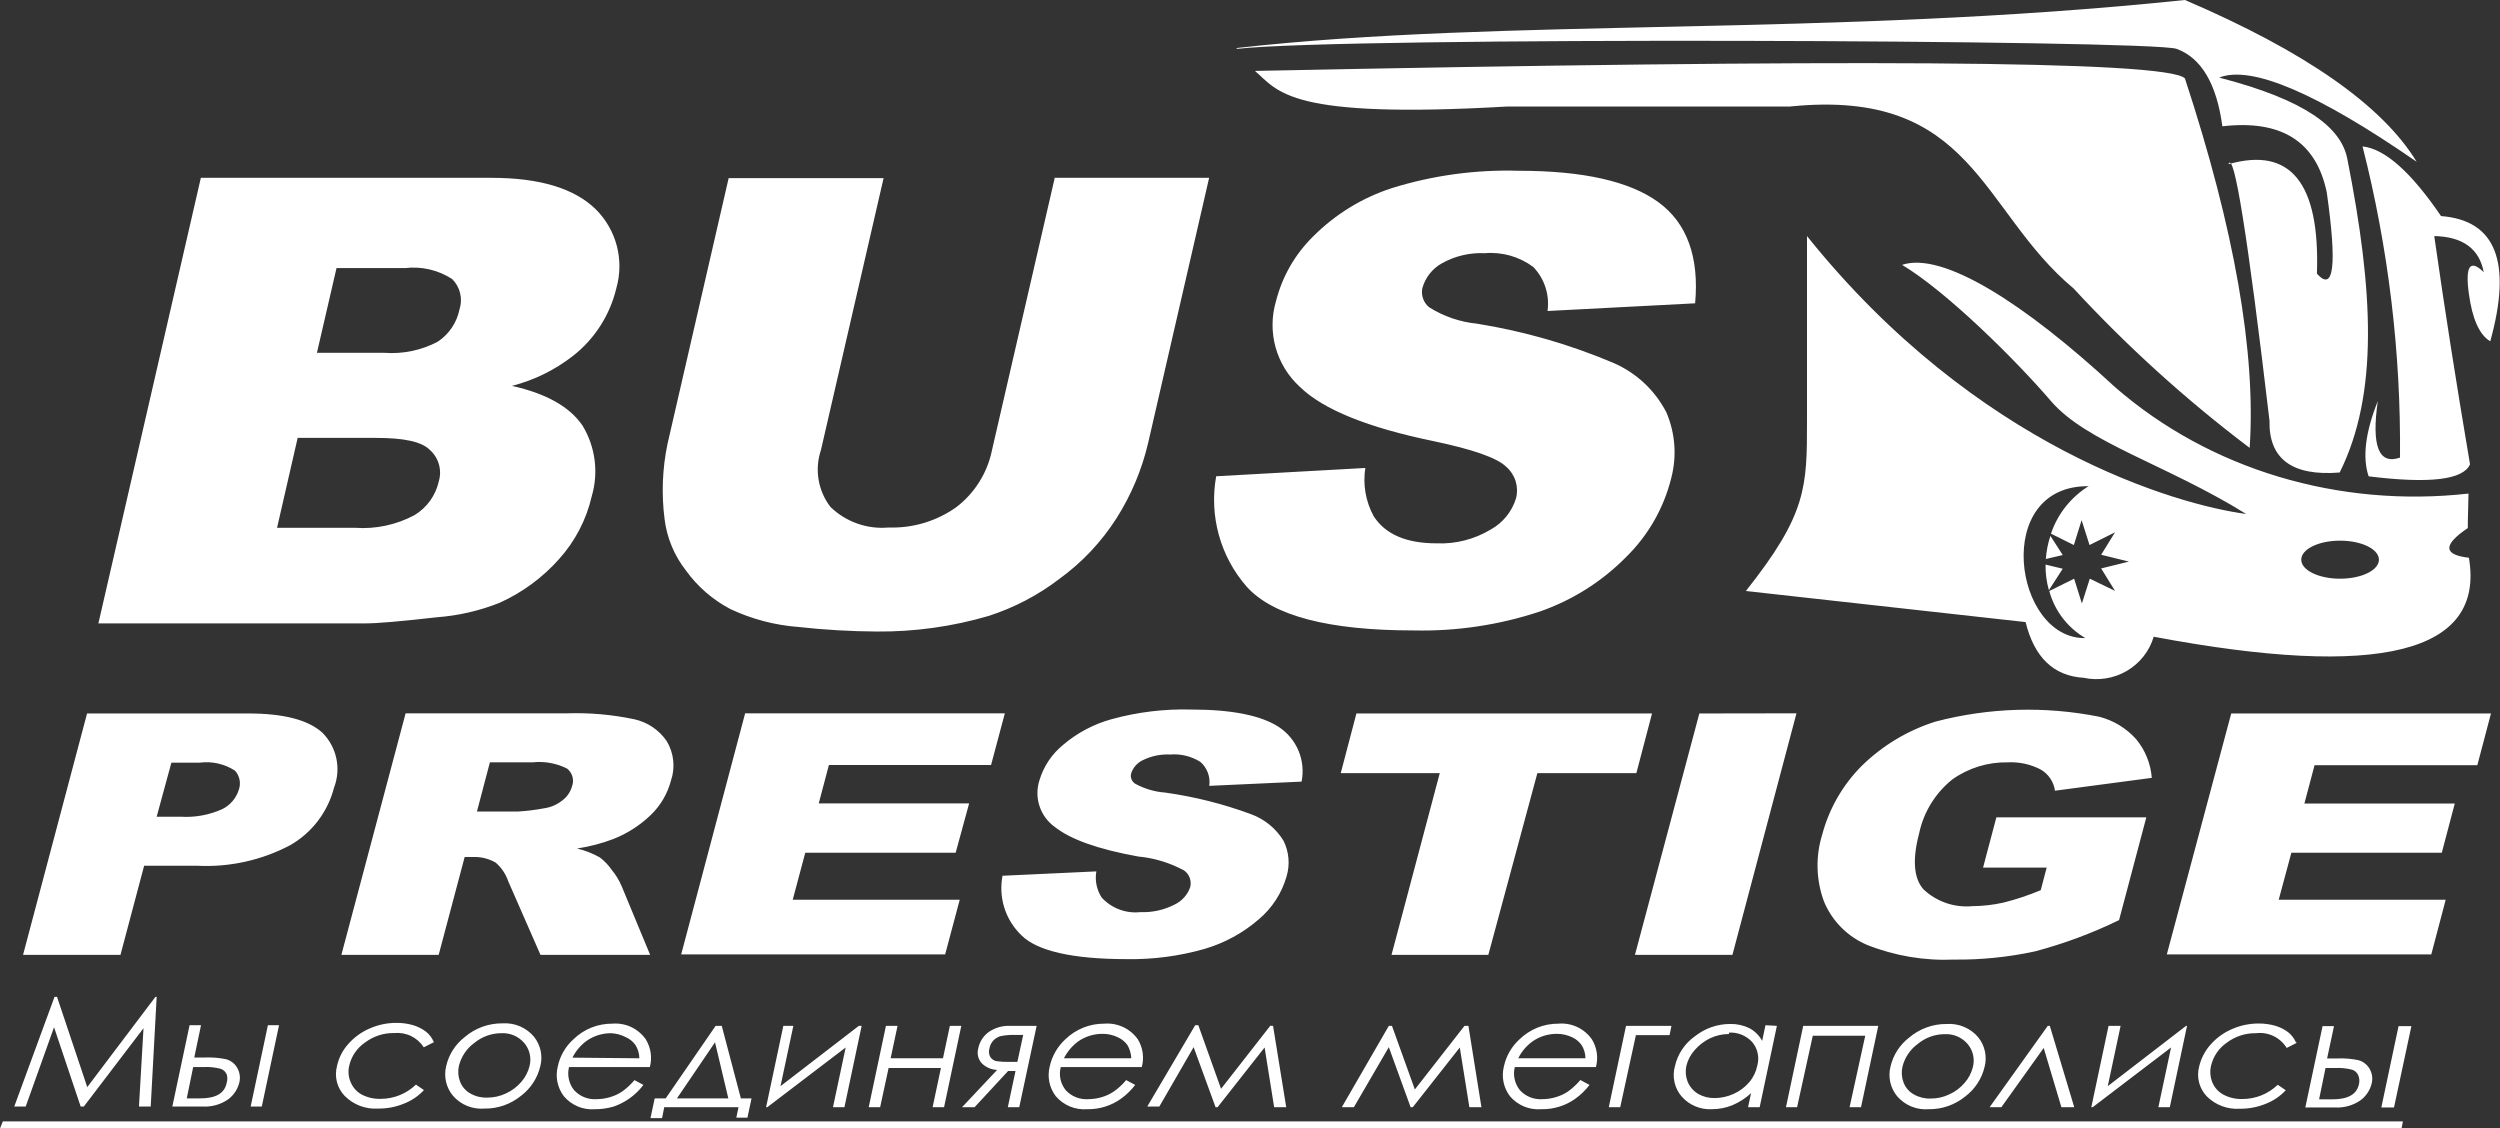 <svg width="144" height="65" viewBox="0 0 144 65" fill="none" xmlns="http://www.w3.org/2000/svg">
<rect x="0" y="0" width="144" height="65" fill="#333333" stroke="none"/>
<path fill-rule="evenodd" clip-rule="evenodd" d="M71.223 2.767C86.828 1.009 105.255 2.149 125.851 0C132.774 2.964 137.222 6.069 139.198 9.317C133.463 5.355 129.672 3.739 127.824 4.469C132.856 5.77 134.853 7.362 135.204 9.143C136.714 16.773 137.017 22.692 134.765 27.217C132.018 27.437 130.676 26.428 130.723 24.229C129.462 13.541 128.674 8.618 128.359 9.458C131.937 8.434 133.636 10.536 133.455 15.764C134.43 16.852 134.619 15.291 134.022 11.082C133.415 8.15 131.41 6.881 128.008 7.275C127.68 4.824 126.793 3.334 125.372 2.814C123.95 2.294 77.485 2.104 71.247 2.814L71.223 2.767ZM142.273 26.744C141.485 22.099 140.798 17.716 140.213 13.597C141.858 13.633 142.808 14.327 143.064 15.677C142.271 14.905 141.985 15.323 142.209 16.931C142.401 18.357 142.816 19.295 143.439 19.658C144.706 15.091 143.762 12.687 140.604 12.446C138.871 9.9 137.361 8.568 136.083 8.434C137.574 14.293 138.299 20.317 138.24 26.358C137.015 26.783 136.589 25.698 136.961 23.102C136.243 24.905 136.067 26.35 136.434 27.437C139.94 27.871 141.882 27.642 142.273 26.744ZM100.562 34.042L116.674 35.832C117.175 37.865 118.287 38.935 120.012 39.04C120.864 39.224 121.755 39.083 122.505 38.644C123.256 38.205 123.809 37.501 124.054 36.675C137.089 39.129 143.141 37.613 142.209 32.127C140.724 31.954 140.708 31.386 142.145 30.417C142.145 30.417 142.145 29.755 142.186 28.43C134.73 29.266 127.294 27.058 121.825 22.298C116.586 17.448 111.891 14.473 109.559 15.256C112.115 16.785 116.08 20.706 118.136 23.102C120.191 25.498 124.77 26.746 129.381 29.605C125.409 29.079 113.862 25.798 104.083 13.597V24.229C104.083 28.051 104.083 29.605 100.562 34.042ZM134.789 31.142C136.027 31.142 137.026 31.631 137.026 32.237C137.026 32.844 136.027 33.333 134.789 33.333C133.551 33.333 132.552 32.844 132.552 32.237C132.552 31.631 133.551 31.142 134.789 31.142ZM120.324 27.989C119.293 28.627 118.519 29.6 118.136 30.74L119.454 31.394L119.901 29.96L120.356 31.394L121.825 30.661L121.027 31.954L122.625 32.348L121.027 32.742L121.825 34.035L120.372 33.333L119.917 34.76L119.47 33.333L118.039 34.042C118.346 35.179 119.091 36.153 120.116 36.754C115.995 36.833 114.709 27.91 120.34 28.005L120.324 27.989ZM118.016 33.995C117.88 33.516 117.816 33.019 117.824 32.521L118.814 32.758L118.016 33.995ZM117.84 32.198C117.872 31.745 117.961 31.298 118.103 30.866L118.814 31.97L117.84 32.198ZM103.102 6.135C113.693 5.057 114.054 12.128 119.438 16.615C122.535 19.968 125.93 23.041 129.581 25.798C129.948 20.296 128.705 13.202 125.851 4.516C124.845 3.465 105.699 3.401 72.286 4.085C73.659 5.277 74.213 6.865 86.828 6.135H103.102Z" fill="white"/>
<path fill-rule="evenodd" clip-rule="evenodd" d="M11.569 10.243H28.308C31.096 10.243 33.091 10.857 34.309 12.048C34.898 12.631 35.319 13.361 35.529 14.163C35.738 14.965 35.728 15.808 35.5 16.605C35.132 18.15 34.251 19.524 33 20.503C31.961 21.313 30.766 21.899 29.49 22.227C31.466 22.669 32.811 23.427 33.551 24.51C33.919 25.115 34.157 25.791 34.248 26.493C34.34 27.195 34.284 27.909 34.083 28.589C33.774 29.931 33.128 31.174 32.206 32.198C31.252 33.274 30.08 34.135 28.768 34.725C27.614 35.183 26.397 35.463 25.159 35.555C23.092 35.79 21.738 35.907 21.071 35.907H5.667L11.569 10.243ZM18.255 20.323H22.154C23.213 20.4 24.273 20.178 25.213 19.682C25.861 19.253 26.312 18.584 26.467 17.823C26.566 17.521 26.578 17.197 26.503 16.888C26.429 16.578 26.269 16.296 26.043 16.072C25.242 15.552 24.284 15.329 23.336 15.441H19.383L18.255 20.323ZM15.945 30.402H20.457C21.643 30.485 22.829 30.232 23.877 29.671C24.23 29.458 24.536 29.175 24.776 28.84C25.017 28.505 25.187 28.125 25.276 27.722C25.37 27.404 25.372 27.065 25.281 26.745C25.19 26.425 25.01 26.139 24.762 25.918C24.283 25.43 23.246 25.223 21.657 25.223H17.145L15.954 30.42L15.945 30.402ZM60.722 10.243H69.646L66.127 25.538C65.768 27.061 65.158 28.512 64.322 29.834C63.453 31.202 62.332 32.393 61.02 33.344C59.797 34.28 58.424 35 56.959 35.474C54.864 36.09 52.69 36.394 50.507 36.376C48.999 36.367 47.493 36.28 45.995 36.114C44.631 36.012 43.297 35.66 42.06 35.077C41.049 34.544 40.175 33.784 39.507 32.857C38.836 32 38.411 30.977 38.279 29.897C38.094 28.451 38.152 26.984 38.451 25.557L41.97 10.261H50.895L47.285 25.927C47.101 26.476 47.055 27.062 47.151 27.633C47.247 28.204 47.482 28.743 47.836 29.202C48.278 29.629 48.806 29.955 49.385 30.159C49.965 30.363 50.581 30.44 51.193 30.384C52.578 30.43 53.941 30.021 55.073 29.22C56.139 28.41 56.874 27.239 57.139 25.927L60.749 10.261L60.722 10.243ZM70.052 27.433L78.643 26.955C78.492 27.913 78.663 28.894 79.13 29.744C79.807 30.781 81.007 31.296 82.74 31.296C83.836 31.345 84.922 31.068 85.863 30.502C86.567 30.114 87.092 29.466 87.324 28.697C87.407 28.374 87.398 28.034 87.3 27.715C87.201 27.397 87.016 27.112 86.765 26.892C86.233 26.369 84.825 25.881 82.541 25.403C78.796 24.627 76.225 23.598 74.88 22.29C74.207 21.678 73.72 20.889 73.475 20.012C73.231 19.136 73.24 18.208 73.5 17.336C73.86 15.92 74.603 14.631 75.647 13.609C76.912 12.343 78.458 11.393 80.159 10.839C82.532 10.099 85.011 9.761 87.496 9.837C91.187 9.837 93.866 10.441 95.518 11.642C97.169 12.842 97.882 14.809 97.639 17.471L89.138 17.913C89.202 17.456 89.161 16.99 89.019 16.551C88.877 16.112 88.637 15.711 88.317 15.378C87.515 14.782 86.524 14.499 85.529 14.584C84.662 14.542 83.803 14.745 83.047 15.17C82.775 15.322 82.537 15.526 82.345 15.771C82.153 16.016 82.011 16.296 81.928 16.596C81.886 16.797 81.9 17.006 81.969 17.2C82.037 17.395 82.157 17.566 82.316 17.697C83.15 18.224 84.095 18.548 85.077 18.644C87.782 19.079 90.424 19.839 92.946 20.909C94.258 21.48 95.333 22.488 95.987 23.761C96.498 24.962 96.594 26.299 96.258 27.56C95.829 29.273 94.936 30.834 93.677 32.072C92.27 33.503 90.549 34.587 88.651 35.239C86.323 36.005 83.882 36.368 81.431 36.313C76.523 36.313 73.313 35.471 71.803 33.786C71.054 32.926 70.507 31.909 70.204 30.809C69.901 29.71 69.849 28.556 70.052 27.433Z" fill="white"/>
<path fill-rule="evenodd" clip-rule="evenodd" d="M5.017 41.096H14.312C16.342 41.096 17.759 41.466 18.571 42.206C18.977 42.612 19.256 43.128 19.375 43.69C19.493 44.253 19.446 44.837 19.239 45.373C19.06 46.066 18.744 46.716 18.311 47.285C17.877 47.853 17.333 48.33 16.712 48.685C15.067 49.552 13.219 49.961 11.361 49.867H8.302L6.939 55.002H1.327L5.017 41.087V41.096ZM9.024 47.042H10.396C11.219 47.096 12.043 46.947 12.796 46.609C13.022 46.499 13.224 46.343 13.388 46.153C13.553 45.962 13.677 45.74 13.752 45.499C13.821 45.312 13.837 45.11 13.799 44.914C13.761 44.719 13.67 44.537 13.536 44.389C12.935 44 12.215 43.837 11.505 43.929H9.872L9.024 47.042ZM19.663 55.002L23.363 41.087H32.667C33.966 41.046 35.266 41.161 36.538 41.43C37.299 41.597 37.967 42.049 38.406 42.693C38.608 43.03 38.735 43.407 38.777 43.799C38.819 44.19 38.776 44.586 38.649 44.958C38.449 45.718 38.043 46.408 37.476 46.952C36.859 47.544 36.133 48.009 35.338 48.324C34.658 48.582 33.954 48.767 33.235 48.874C33.697 48.982 34.14 49.155 34.553 49.389C34.821 49.594 35.056 49.841 35.247 50.12C35.473 50.393 35.658 50.697 35.798 51.022L37.449 55.002H31.133L29.274 50.76C29.133 50.344 28.884 49.974 28.552 49.687C28.16 49.46 27.713 49.348 27.261 49.362H26.765L25.267 55.002H19.663ZM27.469 46.745H29.824C30.339 46.715 30.851 46.651 31.358 46.555C31.731 46.501 32.083 46.348 32.378 46.113C32.652 45.913 32.852 45.627 32.946 45.301C33.015 45.122 33.025 44.926 32.975 44.741C32.924 44.556 32.816 44.392 32.667 44.272C32.054 43.962 31.364 43.837 30.681 43.911H28.218L27.469 46.754V46.745ZM42.927 41.087H57.879L57.085 44.065H47.745L47.159 46.276H55.822L55.046 49.118H46.383L45.661 51.825H55.28L54.441 54.974H39.236L42.927 41.06V41.087ZM57.753 50.408C57.626 51.031 57.658 51.675 57.848 52.281C58.037 52.887 58.377 53.435 58.836 53.874C59.738 54.776 61.787 55.245 64.864 55.245C66.389 55.275 67.909 55.077 69.376 54.659C70.534 54.321 71.605 53.736 72.516 52.944C73.276 52.301 73.829 51.447 74.104 50.49C74.311 49.807 74.25 49.071 73.933 48.432C73.497 47.716 72.828 47.171 72.038 46.889C70.447 46.303 68.799 45.888 67.12 45.653C66.516 45.609 65.928 45.437 65.396 45.148C65.297 45.087 65.22 44.997 65.176 44.89C65.132 44.783 65.124 44.664 65.153 44.552C65.207 44.381 65.297 44.223 65.417 44.09C65.537 43.956 65.683 43.849 65.847 43.776C66.33 43.542 66.864 43.433 67.4 43.46C68.011 43.41 68.621 43.559 69.141 43.884C69.335 44.054 69.483 44.269 69.573 44.51C69.662 44.751 69.691 45.01 69.655 45.265L74.971 45.021C75.091 44.422 75.029 43.801 74.793 43.238C74.556 42.675 74.156 42.196 73.644 41.863C72.615 41.204 70.937 40.87 68.627 40.87C67.08 40.826 65.535 41.012 64.043 41.421C63.002 41.705 62.037 42.216 61.218 42.919C60.579 43.444 60.111 44.148 59.873 44.94C59.715 45.428 59.716 45.955 59.879 46.442C60.041 46.929 60.356 47.352 60.776 47.647C61.678 48.351 63.221 48.91 65.559 49.335C66.485 49.421 67.385 49.694 68.203 50.138C68.353 50.244 68.466 50.393 68.529 50.566C68.592 50.738 68.601 50.926 68.555 51.103C68.478 51.322 68.359 51.523 68.204 51.695C68.049 51.867 67.862 52.006 67.652 52.105C67.048 52.416 66.373 52.565 65.694 52.538C65.281 52.584 64.864 52.532 64.475 52.386C64.086 52.24 63.737 52.005 63.456 51.699C63.168 51.253 63.058 50.715 63.149 50.192L57.735 50.444L57.753 50.408ZM78.156 41.096H95.157L94.254 44.534H88.552L85.727 55.002H80.151L82.93 44.534H77.227L78.129 41.096H78.156ZM97.882 41.096L94.173 55.002H99.787L103.477 41.087L97.882 41.096ZM114.224 49.975L114.991 47.079H123.628L122.058 52.998C120.502 53.757 118.876 54.361 117.202 54.803C115.676 55.131 114.116 55.289 112.555 55.272C110.841 55.347 109.131 55.058 107.537 54.424C106.413 53.946 105.522 53.045 105.057 51.916C104.604 50.682 104.569 49.335 104.957 48.08C105.353 46.583 106.138 45.216 107.231 44.119C108.427 42.945 109.883 42.07 111.481 41.565C114.566 40.756 117.794 40.661 120.92 41.285C121.739 41.496 122.478 41.945 123.041 42.576C123.565 43.207 123.88 43.986 123.943 44.805L118.366 45.545C118.332 45.296 118.242 45.057 118.103 44.848C117.964 44.639 117.78 44.464 117.564 44.335C116.973 44.022 116.309 43.876 115.641 43.911C114.501 43.89 113.385 44.234 112.455 44.895C111.478 45.677 110.802 46.774 110.543 47.999C110.146 49.509 110.227 50.583 110.787 51.221C111.159 51.574 111.603 51.844 112.089 52.012C112.574 52.18 113.09 52.242 113.602 52.195C114.209 52.191 114.814 52.122 115.407 51.988C116.137 51.804 116.851 51.565 117.546 51.275L117.888 49.975H114.224ZM128.518 41.096H143.48L142.695 44.074H133.319L132.732 46.285H141.395L140.647 49.118H131.983L131.253 51.825H140.872L140.042 54.974H124.809L128.518 41.096Z" fill="white"/>
<path fill-rule="evenodd" clip-rule="evenodd" d="M0.821 63.737L3.14 57.42H3.285L5.026 62.618L8.952 57.42H9.024L8.681 63.737H8.004L8.266 59.225L4.828 63.737H4.647L3.113 59.17L1.48 63.737H0.821ZM11.226 60.912H11.857C12.248 60.898 12.639 60.932 13.021 61.011C13.287 61.082 13.513 61.254 13.653 61.49C13.807 61.744 13.856 62.048 13.789 62.338C13.695 62.737 13.461 63.09 13.13 63.331C12.706 63.62 12.199 63.763 11.686 63.737H9.926L10.919 59.053H11.578L11.19 60.912H11.226ZM11.127 61.462L10.757 63.267H11.524C12.426 63.267 12.94 62.979 13.058 62.365C13.107 62.209 13.107 62.042 13.058 61.887C13.026 61.81 12.978 61.742 12.918 61.685C12.857 61.629 12.784 61.587 12.706 61.562C12.391 61.48 12.065 61.447 11.74 61.462H11.127ZM15.404 59.053H16.072L15.079 63.737H14.438L15.431 59.053H15.404ZM24.996 60.028L24.41 60.325C24.23 60.046 23.977 59.821 23.677 59.676C23.378 59.531 23.044 59.472 22.713 59.504C22.102 59.491 21.504 59.685 21.017 60.055C20.558 60.371 20.236 60.847 20.114 61.39C20.038 61.711 20.07 62.047 20.204 62.347C20.331 62.648 20.557 62.897 20.845 63.051C21.177 63.221 21.546 63.305 21.919 63.294C22.68 63.296 23.411 63.002 23.959 62.473L24.419 62.789C24.096 63.137 23.698 63.405 23.255 63.574C22.785 63.765 22.282 63.861 21.775 63.854C21.421 63.877 21.066 63.823 20.734 63.697C20.403 63.571 20.102 63.375 19.853 63.123C19.638 62.899 19.484 62.624 19.407 62.324C19.329 62.023 19.331 61.708 19.41 61.408C19.51 60.939 19.731 60.503 20.051 60.145C20.39 59.756 20.813 59.447 21.287 59.243C21.776 59.026 22.305 58.915 22.839 58.918C23.166 58.915 23.491 58.961 23.805 59.053C24.069 59.132 24.316 59.257 24.536 59.423C24.729 59.576 24.881 59.774 24.978 60.001L24.996 60.028ZM28.958 58.945C29.298 58.924 29.639 58.983 29.953 59.117C30.266 59.252 30.544 59.459 30.762 59.721C30.949 59.955 31.078 60.23 31.141 60.522C31.203 60.815 31.198 61.118 31.123 61.408C30.963 62.093 30.567 62.7 30.005 63.123C29.411 63.606 28.667 63.865 27.902 63.854C27.565 63.881 27.226 63.83 26.913 63.703C26.599 63.576 26.32 63.377 26.097 63.123C25.9 62.889 25.761 62.612 25.692 62.313C25.623 62.015 25.626 61.705 25.7 61.408C25.851 60.741 26.231 60.147 26.774 59.73C27.375 59.218 28.141 58.94 28.931 58.945H28.958ZM28.876 59.513C28.314 59.513 27.769 59.708 27.333 60.064C26.88 60.389 26.56 60.866 26.431 61.408C26.366 61.71 26.391 62.024 26.503 62.311C26.616 62.599 26.827 62.839 27.099 62.988C27.392 63.155 27.727 63.236 28.064 63.222C28.432 63.224 28.796 63.144 29.129 62.988C29.477 62.832 29.785 62.601 30.032 62.311C30.258 62.052 30.419 61.742 30.501 61.408C30.561 61.175 30.564 60.931 30.509 60.697C30.454 60.463 30.343 60.245 30.185 60.064C30.023 59.879 29.821 59.733 29.594 59.637C29.368 59.542 29.122 59.499 28.876 59.513ZM36.556 62.221L37.061 62.491C36.832 62.793 36.559 63.058 36.249 63.276C35.972 63.472 35.668 63.627 35.347 63.737C35.001 63.84 34.642 63.892 34.282 63.89C33.943 63.919 33.602 63.866 33.288 63.736C32.974 63.605 32.696 63.401 32.477 63.141C32.296 62.902 32.17 62.626 32.109 62.333C32.048 62.039 32.054 61.736 32.125 61.444C32.248 60.835 32.565 60.281 33.028 59.865C33.627 59.279 34.435 58.954 35.274 58.963C35.646 58.932 36.019 58.999 36.356 59.157C36.693 59.316 36.983 59.56 37.197 59.865C37.342 60.102 37.438 60.365 37.478 60.64C37.519 60.914 37.503 61.194 37.431 61.462H32.775C32.718 61.693 32.715 61.934 32.767 62.165C32.818 62.397 32.923 62.614 33.072 62.798C33.233 62.973 33.431 63.11 33.651 63.199C33.871 63.288 34.108 63.327 34.345 63.312C34.614 63.313 34.882 63.273 35.139 63.195C35.393 63.123 35.634 63.01 35.852 62.861C36.112 62.671 36.348 62.45 36.556 62.203V62.221ZM36.827 60.957C36.825 60.685 36.746 60.42 36.601 60.19C36.454 59.986 36.255 59.827 36.023 59.73C35.766 59.599 35.482 59.525 35.193 59.513C34.689 59.511 34.197 59.666 33.785 59.956C33.441 60.207 33.162 60.538 32.973 60.921L36.827 60.957ZM38.343 63.267H37.711L37.467 64.404H38.135L38.261 63.773H42.539L42.412 64.377H43.053L43.288 63.267H42.674L41.573 59.089H41.221L38.343 63.267ZM41.185 60.037L41.952 63.267H38.992L41.185 60.037ZM45.697 59.089L44.957 62.563L49.469 59.089H49.631L48.639 63.773H47.98L48.711 60.335L44.199 63.773H44.127L45.12 59.089H45.697ZM54.197 61.517H51.184L50.696 63.773H50.038L51.03 59.089H51.698L51.301 60.957H54.315L54.712 59.089H55.371L54.378 63.773H53.719L54.197 61.517ZM58.493 61.688L58.051 63.773H58.709L59.711 59.089H58.132C57.718 59.08 57.311 59.2 56.968 59.432C56.642 59.661 56.419 60.007 56.345 60.398C56.306 60.541 56.303 60.692 56.336 60.837C56.369 60.981 56.437 61.116 56.535 61.228C56.772 61.474 57.096 61.616 57.437 61.625L55.416 63.773H56.138L58.069 61.688H58.493ZM58.935 59.613L58.601 61.165H58.168C57.903 61.172 57.637 61.157 57.374 61.12C57.242 61.086 57.127 61.006 57.049 60.894C57.006 60.823 56.978 60.744 56.968 60.661C56.957 60.579 56.963 60.496 56.986 60.416C57.014 60.238 57.092 60.072 57.211 59.938C57.324 59.821 57.463 59.734 57.618 59.685C57.914 59.623 58.217 59.599 58.52 59.613H58.935ZM64.882 62.221L65.387 62.491C65.159 62.791 64.888 63.055 64.584 63.276C64.013 63.69 63.322 63.905 62.617 63.89C62.278 63.916 61.938 63.862 61.625 63.732C61.311 63.602 61.033 63.399 60.812 63.141C60.631 62.902 60.505 62.626 60.444 62.333C60.383 62.039 60.389 61.736 60.46 61.444C60.59 60.838 60.906 60.286 61.362 59.865C61.964 59.281 62.771 58.956 63.609 58.963C63.982 58.933 64.356 59.001 64.694 59.159C65.033 59.317 65.324 59.56 65.54 59.865C65.685 60.102 65.779 60.366 65.818 60.641C65.857 60.915 65.839 61.195 65.766 61.462H61.101C61.04 61.692 61.034 61.933 61.084 62.165C61.134 62.397 61.239 62.614 61.389 62.798C61.55 62.972 61.748 63.109 61.968 63.198C62.188 63.287 62.425 63.326 62.662 63.312C62.934 63.313 63.205 63.273 63.465 63.195C63.715 63.121 63.953 63.008 64.169 62.861C64.433 62.675 64.67 62.454 64.873 62.203L64.882 62.221ZM65.162 60.957C65.151 60.687 65.073 60.423 64.936 60.19C64.786 59.986 64.583 59.828 64.349 59.73C64.086 59.609 63.8 59.547 63.51 59.55C63.003 59.546 62.508 59.701 62.093 59.992C61.754 60.248 61.476 60.578 61.281 60.957H65.162ZM73.139 59.089H73.328L74.086 63.773H73.391L72.841 60.335L70.134 63.773H70.016L68.753 60.316L66.777 63.737H66.082L68.843 59.053H69.024L70.332 62.717L73.193 59.053L73.139 59.089ZM84.392 59.089H84.581L85.33 63.773H84.635L84.084 60.335L81.377 63.773H81.251L79.996 60.316L77.984 63.773H77.29L79.996 59.089H80.177L81.495 62.753L84.355 59.089H84.392ZM91.051 62.221L91.557 62.491C91.328 62.791 91.058 63.055 90.753 63.276C90.179 63.691 89.485 63.906 88.777 63.89C88.438 63.917 88.098 63.864 87.784 63.734C87.47 63.603 87.192 63.4 86.972 63.141C86.791 62.902 86.665 62.626 86.604 62.333C86.543 62.039 86.549 61.736 86.62 61.444C86.748 60.836 87.063 60.284 87.523 59.865C88.124 59.281 88.931 58.956 89.77 58.963C90.141 58.932 90.514 58.999 90.851 59.157C91.188 59.316 91.478 59.56 91.692 59.865C91.838 60.102 91.934 60.365 91.974 60.64C92.014 60.914 91.998 61.194 91.926 61.462H87.252C87.195 61.693 87.192 61.934 87.244 62.165C87.295 62.397 87.4 62.614 87.549 62.798C87.711 62.973 87.908 63.11 88.128 63.199C88.348 63.288 88.585 63.327 88.822 63.312C89.091 63.313 89.359 63.273 89.617 63.195C89.87 63.123 90.111 63.01 90.329 62.861C90.589 62.671 90.826 62.45 91.033 62.203L91.051 62.221ZM91.322 60.957C91.32 60.685 91.242 60.42 91.096 60.19C90.95 59.986 90.75 59.827 90.519 59.73C90.253 59.609 89.963 59.547 89.671 59.55C89.167 59.547 88.674 59.702 88.263 59.992C87.918 60.243 87.639 60.575 87.451 60.957H91.322ZM94.228 59.622L93.325 63.773H92.666L93.659 59.089H96.276L96.167 59.622H94.228ZM102.349 59.089L101.357 63.773H100.689L100.86 62.969C100.542 63.262 100.175 63.497 99.777 63.664C99.402 63.815 99 63.892 98.595 63.89C98.272 63.906 97.95 63.849 97.651 63.724C97.353 63.6 97.087 63.41 96.871 63.168C96.666 62.932 96.522 62.648 96.453 62.343C96.383 62.037 96.391 61.719 96.475 61.417C96.63 60.721 97.039 60.107 97.62 59.694C98.2 59.232 98.919 58.98 99.66 58.981C100.037 58.973 100.411 59.053 100.752 59.216C101.07 59.382 101.33 59.64 101.501 59.956L101.69 59.053L102.349 59.089ZM99.588 59.559C99.213 59.56 98.844 59.643 98.505 59.802C98.159 59.969 97.852 60.206 97.602 60.497C97.375 60.755 97.214 61.065 97.133 61.399C97.069 61.701 97.094 62.014 97.206 62.302C97.326 62.595 97.538 62.842 97.81 63.006C98.101 63.172 98.431 63.256 98.766 63.249C99.143 63.247 99.516 63.164 99.859 63.006C100.207 62.852 100.516 62.62 100.761 62.329C100.994 62.055 101.152 61.725 101.221 61.372C101.286 61.139 101.293 60.895 101.24 60.658C101.189 60.422 101.08 60.203 100.923 60.019C100.754 59.836 100.547 59.692 100.316 59.598C100.085 59.505 99.837 59.463 99.588 59.477V59.559ZM103.847 59.089H108.188L107.195 63.773H106.536L107.438 59.658H104.416L103.513 63.773H102.872L103.865 59.089H103.847ZM112.149 58.981C112.49 58.96 112.83 59.019 113.144 59.154C113.458 59.288 113.735 59.495 113.954 59.757C114.14 59.991 114.27 60.266 114.332 60.558C114.395 60.851 114.389 61.154 114.314 61.444C114.154 62.129 113.758 62.736 113.196 63.159C112.603 63.642 111.858 63.901 111.093 63.89C110.756 63.917 110.417 63.866 110.104 63.739C109.791 63.612 109.511 63.413 109.288 63.159C109.091 62.925 108.952 62.648 108.883 62.35C108.814 62.052 108.817 61.741 108.891 61.444C109.043 60.777 109.422 60.183 109.965 59.766C110.567 59.254 111.332 58.976 112.122 58.981H112.149ZM112.013 59.568C111.454 59.569 110.912 59.763 110.479 60.118C110.026 60.443 109.706 60.92 109.577 61.462C109.512 61.764 109.537 62.078 109.649 62.365C109.762 62.654 109.973 62.893 110.245 63.042C110.536 63.207 110.867 63.288 111.201 63.276C111.57 63.281 111.934 63.2 112.266 63.042C112.615 62.888 112.923 62.657 113.169 62.365C113.395 62.106 113.556 61.797 113.638 61.462C113.699 61.23 113.702 60.985 113.646 60.751C113.591 60.517 113.48 60.3 113.322 60.118C113.16 59.934 112.957 59.788 112.731 59.693C112.504 59.598 112.259 59.555 112.013 59.568ZM119.44 63.773H118.736L117.717 60.362L115.28 63.773H114.603L117.952 59.089H118.069L119.476 63.773H119.44ZM122.147 59.089L121.407 62.563L125.919 59.089H125.973L124.981 63.773H124.322L125.053 60.335L120.541 63.773H120.46L121.453 59.089H122.147ZM132.3 60.064L131.713 60.362C131.531 60.065 131.268 59.827 130.954 59.676C130.64 59.526 130.29 59.469 129.944 59.513C129.336 59.502 128.741 59.696 128.256 60.064C127.799 60.38 127.476 60.856 127.354 61.399C127.28 61.719 127.309 62.053 127.436 62.356C127.563 62.659 127.793 62.908 128.085 63.06C128.417 63.231 128.786 63.315 129.159 63.303C129.92 63.306 130.651 63.011 131.199 62.482L131.659 62.798C131.336 63.146 130.937 63.414 130.495 63.583C130.022 63.775 129.516 63.87 129.006 63.863C128.659 63.886 128.312 63.834 127.987 63.713C127.662 63.592 127.367 63.403 127.119 63.159C126.904 62.936 126.748 62.661 126.669 62.361C126.59 62.061 126.59 61.745 126.668 61.444C126.776 60.976 127 60.541 127.318 60.181C127.658 59.792 128.08 59.483 128.554 59.279C129.043 59.062 129.572 58.951 130.107 58.954C130.433 58.952 130.758 58.998 131.072 59.089C131.336 59.168 131.584 59.293 131.803 59.459C131.994 59.614 132.145 59.812 132.245 60.037L132.3 60.064ZM134.041 60.966H134.682C135.072 60.952 135.463 60.986 135.846 61.066C136.11 61.139 136.336 61.31 136.477 61.544C136.632 61.798 136.68 62.102 136.613 62.392C136.52 62.791 136.286 63.144 135.954 63.385C135.53 63.674 135.023 63.817 134.51 63.791H132.786L133.779 59.107H134.438L134.041 60.966ZM133.95 61.517L133.58 63.322H134.348C135.25 63.322 135.765 63.033 135.882 62.419C135.916 62.259 135.901 62.092 135.837 61.941C135.805 61.864 135.758 61.796 135.697 61.739C135.636 61.683 135.564 61.641 135.485 61.616C135.17 61.534 134.844 61.501 134.519 61.517H133.95ZM138.228 59.107H138.896L137.894 63.791H137.164L138.156 59.107H138.228ZM0.162 64.594H138.408L138.327 65H0L0.162 64.594Z" fill="white"/>
</svg>
